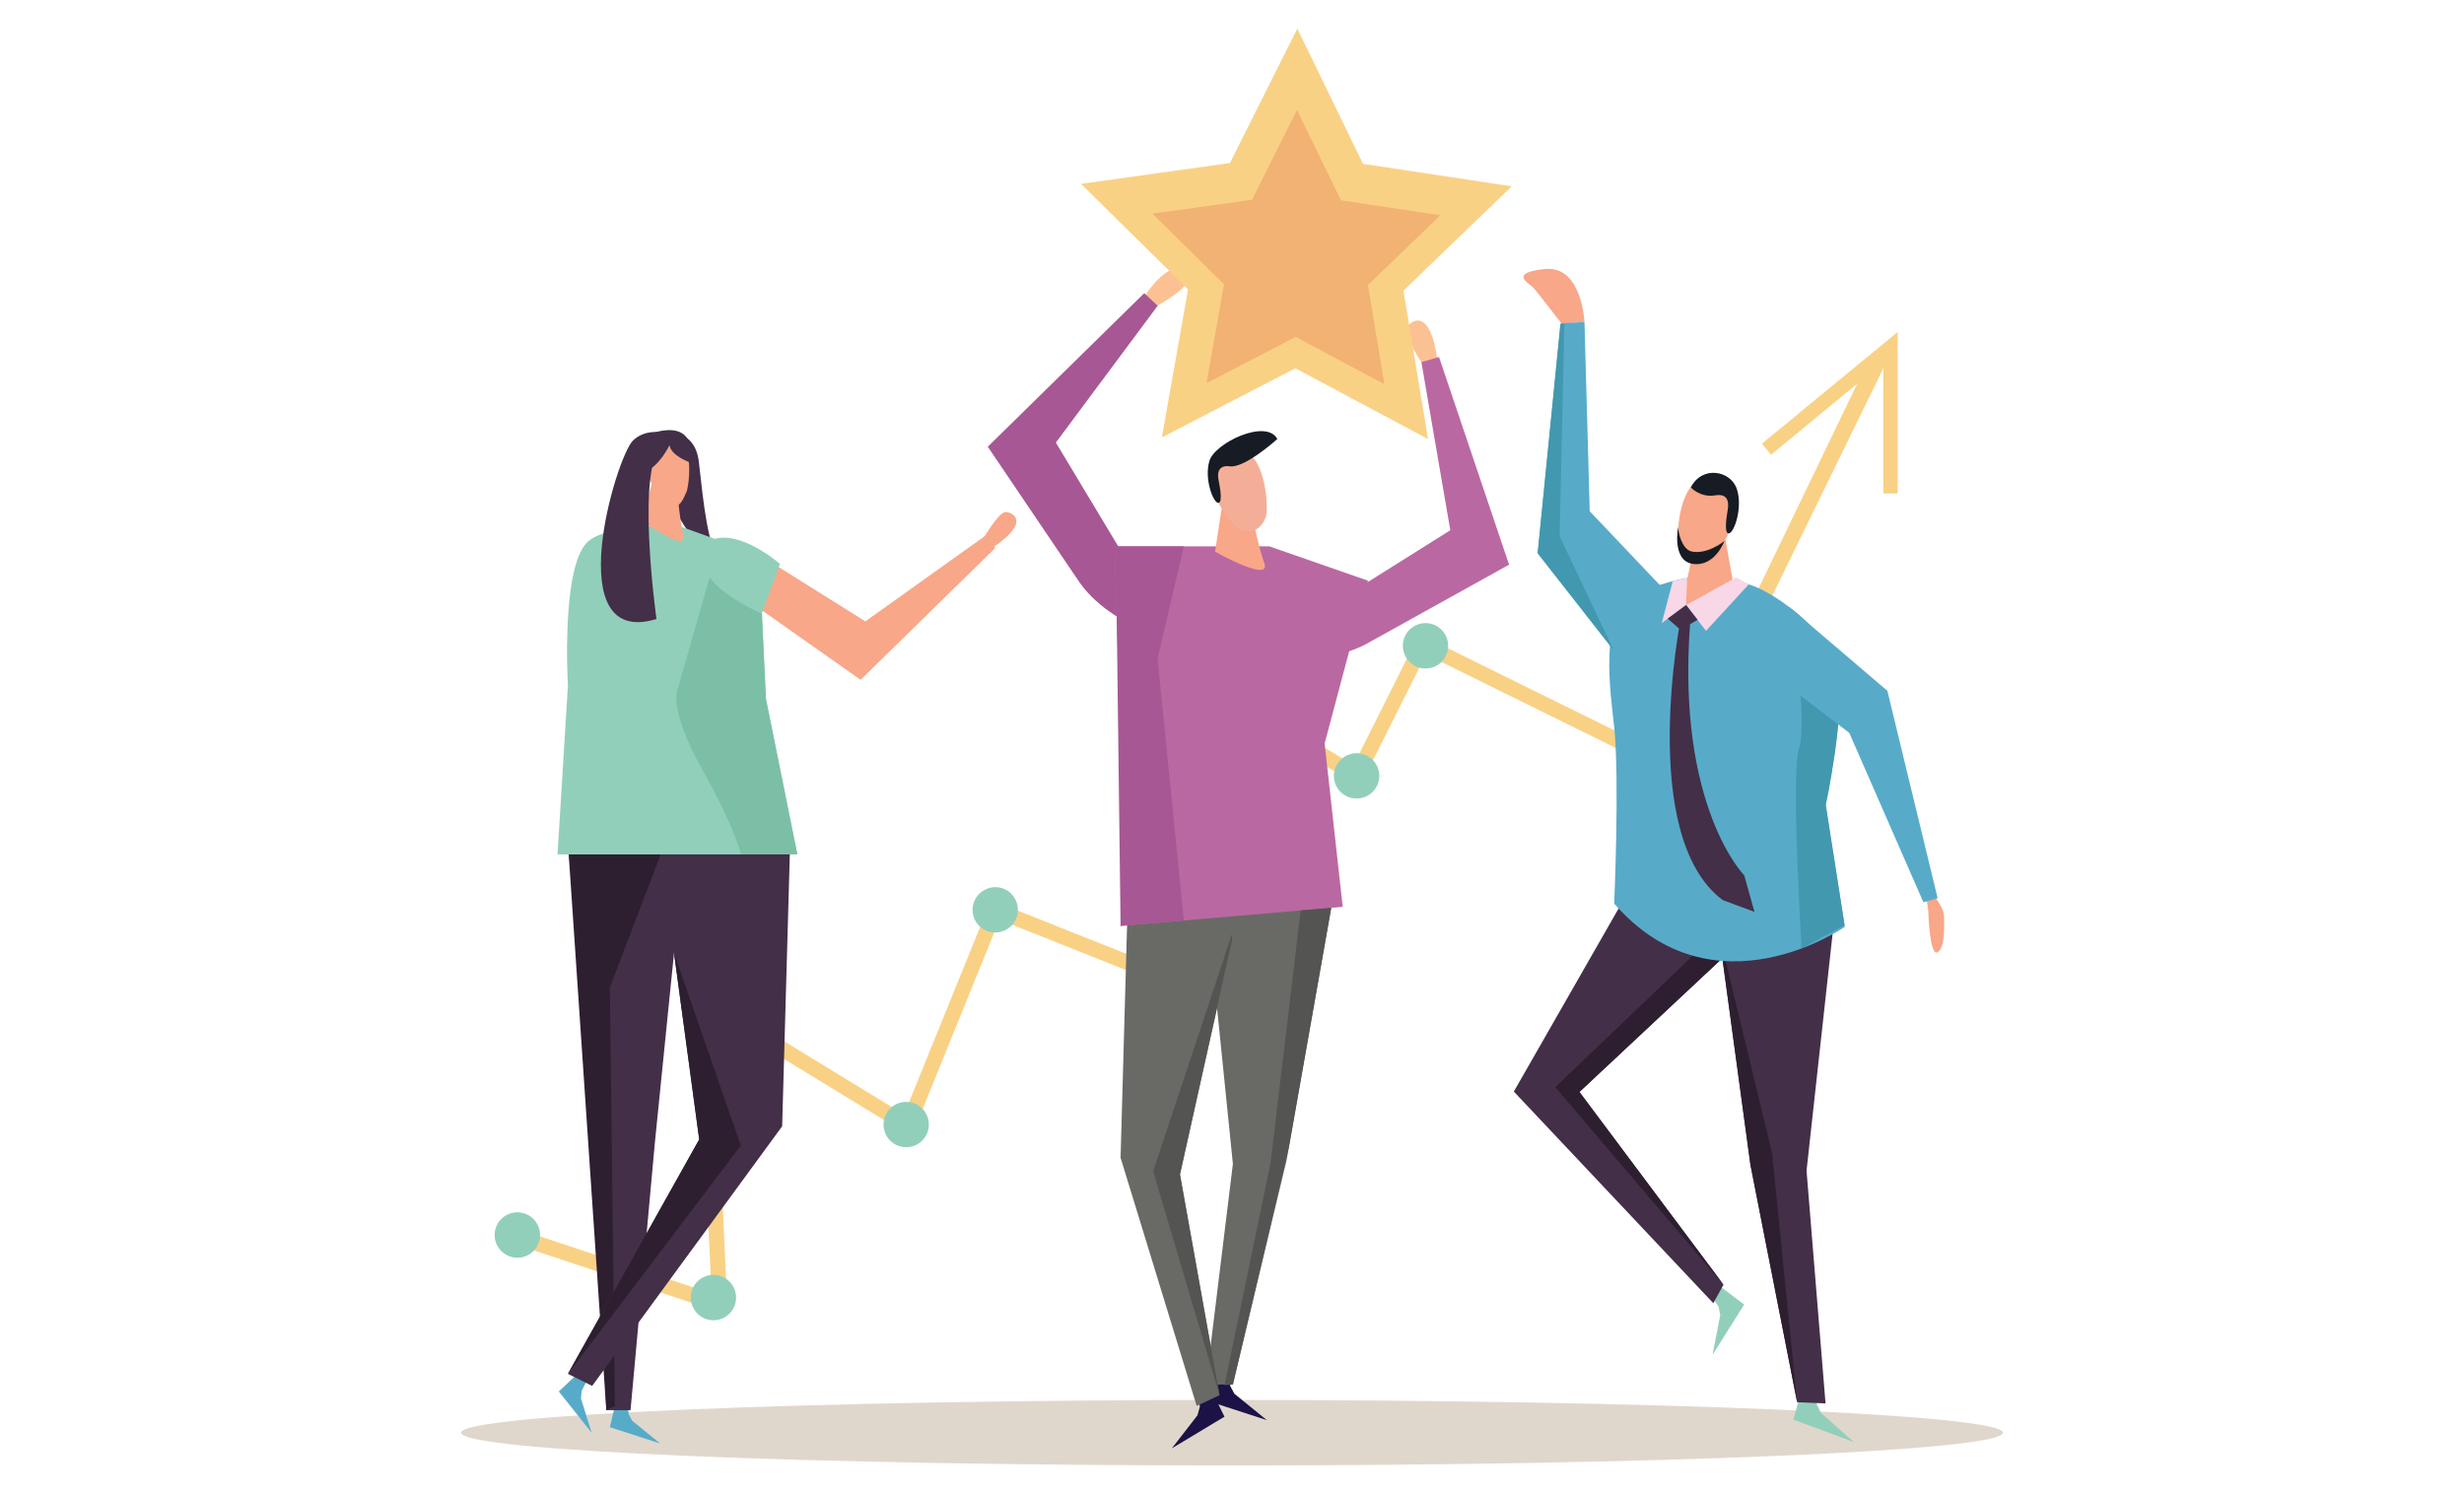 <?xml version="1.0" encoding="utf-8"?>
<!-- Generator: Adobe Illustrator 24.1.3, SVG Export Plug-In . SVG Version: 6.00 Build 0)  -->
<svg version="1.1" id="Layer_1" xmlns="http://www.w3.org/2000/svg" xmlns:xlink="http://www.w3.org/1999/xlink" x="0px" y="0px"
	 viewBox="0 0 249 151" style="enable-background:new 0 0 249 151;" xml:space="preserve">
<style type="text/css">
	.st0{fill:#E3CFC1;}
	.st1{fill:#E2624E;}
	.st2{fill:#F6AF49;}
	.st3{fill:#FDBC68;}
	.st4{fill:#CC483B;}
	.st5{fill:#F69382;}
	.st6{fill:#F47B61;}
	.st7{fill:#F3C288;}
	.st8{fill:#FFECB4;}
	.st9{fill:#F3BD4A;}
	.st10{fill:#7B4745;}
	.st11{fill:#F8A770;}
	.st12{fill:#FAC6CA;}
	.st13{fill:#2F3C57;}
	.st14{fill:#2B3176;}
	.st15{fill:#E65996;}
	.st16{fill:#496FB6;}
	.st17{clip-path:url(#SVGID_2_);fill:#CEDEED;}
	.st18{clip-path:url(#SVGID_2_);fill:#CDDDED;}
	.st19{clip-path:url(#SVGID_2_);fill:#CCDCED;}
	.st20{clip-path:url(#SVGID_2_);fill:#CBDBEF;}
	.st21{clip-path:url(#SVGID_2_);fill:#CADBED;}
	.st22{clip-path:url(#SVGID_2_);fill:#C9DBEE;}
	.st23{clip-path:url(#SVGID_2_);fill:#C8DAEE;}
	.st24{clip-path:url(#SVGID_2_);fill:#C6DAEE;}
	.st25{clip-path:url(#SVGID_2_);fill:#C4D9EF;}
	.st26{clip-path:url(#SVGID_2_);fill:#C3D8EF;}
	.st27{clip-path:url(#SVGID_2_);fill:#C2D8F0;}
	.st28{clip-path:url(#SVGID_2_);fill:#C2D7EF;}
	.st29{clip-path:url(#SVGID_2_);fill:#C1D7EF;}
	.st30{clip-path:url(#SVGID_2_);fill:#C0D5EF;}
	.st31{clip-path:url(#SVGID_4_);fill:#A2B6CC;}
	.st32{clip-path:url(#SVGID_4_);fill:#A3B7CD;}
	.st33{clip-path:url(#SVGID_4_);fill:#A5B8CE;}
	.st34{clip-path:url(#SVGID_4_);fill:#A5B8CF;}
	.st35{clip-path:url(#SVGID_4_);fill:#A6B9D0;}
	.st36{clip-path:url(#SVGID_4_);fill:#A7BAD1;}
	.st37{clip-path:url(#SVGID_4_);fill:#A7BAD2;}
	.st38{clip-path:url(#SVGID_4_);fill:#A9BBD3;}
	.st39{clip-path:url(#SVGID_4_);fill:#AABCD4;}
	.st40{clip-path:url(#SVGID_4_);fill:#AABDD5;}
	.st41{clip-path:url(#SVGID_4_);fill:#ABBED5;}
	.st42{clip-path:url(#SVGID_4_);fill:#ACBFD6;}
	.st43{clip-path:url(#SVGID_4_);fill:#ACC0D8;}
	.st44{clip-path:url(#SVGID_4_);fill:#AEC2D9;}
	.st45{clip-path:url(#SVGID_4_);fill:#AFC2DA;}
	.st46{clip-path:url(#SVGID_4_);fill:#AFC3DA;}
	.st47{clip-path:url(#SVGID_4_);fill:#B0C4DB;}
	.st48{clip-path:url(#SVGID_4_);fill:#B0C5DD;}
	.st49{clip-path:url(#SVGID_4_);fill:#B1C5DE;}
	.st50{clip-path:url(#SVGID_4_);fill:#B2C6DF;}
	.st51{clip-path:url(#SVGID_4_);fill:#B4C7E0;}
	.st52{clip-path:url(#SVGID_4_);fill:#B4C8E1;}
	.st53{clip-path:url(#SVGID_4_);fill:#B5C9E2;}
	.st54{clip-path:url(#SVGID_4_);fill:#B5CAE3;}
	.st55{clip-path:url(#SVGID_4_);fill:#B6CBE4;}
	.st56{clip-path:url(#SVGID_4_);fill:#B7CCE5;}
	.st57{clip-path:url(#SVGID_4_);fill:#B9CCE6;}
	.st58{clip-path:url(#SVGID_4_);fill:#B9CEE6;}
	.st59{clip-path:url(#SVGID_4_);fill:#BACFE8;}
	.st60{clip-path:url(#SVGID_4_);fill:#BBD0E9;}
	.st61{clip-path:url(#SVGID_4_);fill:#BCD1EB;}
	.st62{clip-path:url(#SVGID_4_);fill:#BDD2ED;}
	.st63{clip-path:url(#SVGID_4_);fill:#BED3ED;}
	.st64{clip-path:url(#SVGID_4_);fill:#BED4EE;}
	.st65{clip-path:url(#SVGID_4_);fill:#BFD4EE;}
	.st66{clip-path:url(#SVGID_4_);fill:#C0D5EF;}
	.st67{clip-path:url(#SVGID_6_);fill:#CEDEED;}
	.st68{clip-path:url(#SVGID_6_);fill:#CDDDED;}
	.st69{clip-path:url(#SVGID_6_);fill:#CCDCED;}
	.st70{clip-path:url(#SVGID_6_);fill:#CBDBEF;}
	.st71{clip-path:url(#SVGID_6_);fill:#CADBED;}
	.st72{clip-path:url(#SVGID_6_);fill:#C9DBEE;}
	.st73{clip-path:url(#SVGID_6_);fill:#C8DAEE;}
	.st74{clip-path:url(#SVGID_6_);fill:#C6DAEE;}
	.st75{clip-path:url(#SVGID_6_);fill:#C4D9EF;}
	.st76{clip-path:url(#SVGID_6_);fill:#C3D8EF;}
	.st77{clip-path:url(#SVGID_6_);fill:#C2D8F0;}
	.st78{clip-path:url(#SVGID_6_);fill:#C2D7EF;}
	.st79{clip-path:url(#SVGID_6_);fill:#C1D7EF;}
	.st80{clip-path:url(#SVGID_6_);fill:#C0D5EF;}
	.st81{fill:#EAEAEA;}
	.st82{clip-path:url(#SVGID_8_);fill:#CEDEED;}
	.st83{clip-path:url(#SVGID_8_);fill:#CDDDED;}
	.st84{clip-path:url(#SVGID_8_);fill:#CCDCED;}
	.st85{clip-path:url(#SVGID_8_);fill:#CBDBEF;}
	.st86{clip-path:url(#SVGID_8_);fill:#CADBED;}
	.st87{clip-path:url(#SVGID_8_);fill:#C9DBEE;}
	.st88{clip-path:url(#SVGID_8_);fill:#C8DAEE;}
	.st89{clip-path:url(#SVGID_8_);fill:#C6DAEE;}
	.st90{clip-path:url(#SVGID_8_);fill:#C4D9EF;}
	.st91{clip-path:url(#SVGID_8_);fill:#C3D8EF;}
	.st92{clip-path:url(#SVGID_8_);fill:#C2D8F0;}
	.st93{clip-path:url(#SVGID_8_);fill:#C2D7EF;}
	.st94{clip-path:url(#SVGID_8_);fill:#C1D7EF;}
	.st95{clip-path:url(#SVGID_8_);fill:#C0D5EF;}
	.st96{clip-path:url(#SVGID_10_);fill:#A2B6CC;}
	.st97{clip-path:url(#SVGID_10_);fill:#A3B7CD;}
	.st98{clip-path:url(#SVGID_10_);fill:#A5B8CE;}
	.st99{clip-path:url(#SVGID_10_);fill:#A5B8CF;}
	.st100{clip-path:url(#SVGID_10_);fill:#A6B9D0;}
	.st101{clip-path:url(#SVGID_10_);fill:#A7BAD1;}
	.st102{clip-path:url(#SVGID_10_);fill:#A7BAD2;}
	.st103{clip-path:url(#SVGID_10_);fill:#A9BBD3;}
	.st104{clip-path:url(#SVGID_10_);fill:#AABCD4;}
	.st105{clip-path:url(#SVGID_10_);fill:#AABDD5;}
	.st106{clip-path:url(#SVGID_10_);fill:#ABBED5;}
	.st107{clip-path:url(#SVGID_10_);fill:#ACBFD6;}
	.st108{clip-path:url(#SVGID_10_);fill:#ACC0D8;}
	.st109{clip-path:url(#SVGID_10_);fill:#AEC2D9;}
	.st110{clip-path:url(#SVGID_10_);fill:#AFC2DA;}
	.st111{clip-path:url(#SVGID_10_);fill:#AFC3DA;}
	.st112{clip-path:url(#SVGID_10_);fill:#B0C4DB;}
	.st113{clip-path:url(#SVGID_10_);fill:#B0C5DD;}
	.st114{clip-path:url(#SVGID_10_);fill:#B1C5DE;}
	.st115{clip-path:url(#SVGID_10_);fill:#B2C6DF;}
	.st116{clip-path:url(#SVGID_10_);fill:#B4C7E0;}
	.st117{clip-path:url(#SVGID_10_);fill:#B4C8E1;}
	.st118{clip-path:url(#SVGID_10_);fill:#B5C9E2;}
	.st119{clip-path:url(#SVGID_10_);fill:#B5CAE3;}
	.st120{clip-path:url(#SVGID_10_);fill:#B6CBE4;}
	.st121{clip-path:url(#SVGID_10_);fill:#B7CCE5;}
	.st122{clip-path:url(#SVGID_10_);fill:#B9CCE6;}
	.st123{clip-path:url(#SVGID_10_);fill:#B9CEE6;}
	.st124{clip-path:url(#SVGID_10_);fill:#BACFE8;}
	.st125{clip-path:url(#SVGID_10_);fill:#BBD0E9;}
	.st126{clip-path:url(#SVGID_10_);fill:#BCD1EB;}
	.st127{clip-path:url(#SVGID_10_);fill:#BDD2ED;}
	.st128{clip-path:url(#SVGID_10_);fill:#BED3ED;}
	.st129{clip-path:url(#SVGID_10_);fill:#BED4EE;}
	.st130{clip-path:url(#SVGID_10_);fill:#BFD4EE;}
	.st131{clip-path:url(#SVGID_10_);fill:#C0D5EF;}
	.st132{clip-path:url(#SVGID_12_);fill:#CEDEED;}
	.st133{clip-path:url(#SVGID_12_);fill:#CDDDED;}
	.st134{clip-path:url(#SVGID_12_);fill:#CCDCED;}
	.st135{clip-path:url(#SVGID_12_);fill:#CBDBEF;}
	.st136{clip-path:url(#SVGID_12_);fill:#CADBED;}
	.st137{clip-path:url(#SVGID_12_);fill:#C9DBEE;}
	.st138{clip-path:url(#SVGID_12_);fill:#C8DAEE;}
	.st139{clip-path:url(#SVGID_12_);fill:#C6DAEE;}
	.st140{clip-path:url(#SVGID_12_);fill:#C4D9EF;}
	.st141{clip-path:url(#SVGID_12_);fill:#C3D8EF;}
	.st142{clip-path:url(#SVGID_12_);fill:#C2D8F0;}
	.st143{clip-path:url(#SVGID_12_);fill:#C2D7EF;}
	.st144{clip-path:url(#SVGID_12_);fill:#C1D7EF;}
	.st145{clip-path:url(#SVGID_12_);fill:#C0D5EF;}
	.st146{fill:#F9D185;}
	.st147{fill:#F1B273;}
	.st148{opacity:0.5;fill:#C3B09A;}
	.st149{fill:#E39832;}
	.st150{fill:#F4AE98;}
	.st151{fill:#14161C;}
	.st152{fill:#545552;}
	.st153{fill:#696A66;}
	.st154{fill:#E45D85;}
	.st155{fill:#7C92CA;}
	.st156{fill:#191D26;}
	.st157{fill:#1E429B;}
	.st158{fill:#5F4C86;}
	.st159{fill:#92CFBA;}
	.st160{fill:#FCC192;}
	.st161{fill:#A75793;}
	.st162{fill:#BA68A2;}
	.st163{fill:#1D1246;}
	.st164{fill:#F8A788;}
	.st165{fill:#171B23;}
	.st166{fill:#57ABC9;}
	.st167{fill:#432F48;}
	.st168{fill:#2D1F30;}
	.st169{fill:#F8D7E7;}
	.st170{fill:#4298AF;}
	.st171{fill:#7CBFA7;}
	.st172{fill:#FFDB6B;}
	.st173{fill:#FEE18D;}
	.st174{fill:#FFF7E3;}
	.st175{fill:#1E194E;}
	.st176{fill:#6295CE;}
	.st177{fill:#97C4E9;}
	.st178{fill:#BDDBF3;}
	.st179{opacity:0.4;}
	.st180{opacity:0.1;}
	.st181{fill:#010101;}
	.st182{fill:#7ABCAD;}
	.st183{fill:#82246D;}
	.st184{fill:#1E144C;}
	.st185{fill:#38276E;}
	.st186{opacity:0.5;}
	.st187{fill:#85ABDA;}
	.st188{fill:#4E4E4E;}
	.st189{fill:#B2B2B2;}
	.st190{fill:#252549;}
	.st191{fill:#D8B157;}
	.st192{fill:#5B67AF;}
	.st193{fill:#F17189;}
	.st194{fill:#A3A6A8;}
	.st195{fill:#3C3189;}
	.st196{fill:#E6CAAD;}
	.st197{fill:#FFFFFF;}
	.st198{fill:#B6B9BA;}
	.st199{fill:#E9D1B6;}
	.st200{fill:#676767;}
	.st201{opacity:0.24;}
	.st202{fill:#606161;}
	.st203{opacity:0.21;}
	.st204{fill:#4B55A5;}
	.st205{fill:#414FA2;}
	.st206{fill:#818181;}
	.st207{fill:#8F8F8F;}
	.st208{fill:#AA9571;}
	.st209{fill:#F2F2F2;}
</style>
<g>
	<g>
		<g>
			<polygon class="st146" points="73.54,132.88 52.16,125.78 52.65,124.32 71.9,130.72 70.5,99.9 91.36,112.64 100.15,90.96 
				116.91,97.63 118.47,66.24 136.78,77.33 143.42,64.09 168.26,76.34 176.28,62.45 189.15,35.73 190.76,36.32 177.68,63.1 
				168.87,78.35 144.11,66.14 137.41,79.5 119.87,68.89 118.34,99.85 101,92.95 92.1,114.89 72.17,102.72 			"/>
		</g>
		<g>
			<path class="st159" d="M74.13,130.09c0.58,1.13,0.14,2.51-0.98,3.09c-1.13,0.58-2.51,0.14-3.09-0.99
				c-0.58-1.13-0.14-2.51,0.99-3.09C72.17,128.53,73.55,128.97,74.13,130.09z"/>
		</g>
		<g>
			<path class="st159" d="M54.32,123.77c0.58,1.13,0.14,2.51-0.98,3.09c-1.13,0.58-2.51,0.14-3.1-0.99
				c-0.58-1.12-0.14-2.51,0.99-3.09C52.36,122.2,53.74,122.64,54.32,123.77z"/>
		</g>
		<g>
			<path class="st158" d="M73.14,100.19c0.58,1.13,0.14,2.51-0.99,3.09c-1.13,0.58-2.51,0.14-3.09-0.98
				c-0.58-1.13-0.14-2.51,0.98-3.09C71.17,98.63,72.55,99.07,73.14,100.19z"/>
		</g>
		<g>
			<path class="st159" d="M93.61,112.6c0.58,1.13,0.14,2.51-0.98,3.09c-1.13,0.58-2.51,0.14-3.09-0.98
				c-0.58-1.13-0.14-2.51,0.98-3.09C91.65,111.04,93.03,111.48,93.61,112.6z"/>
		</g>
		<g>
			<path class="st159" d="M102.61,90.9c0.58,1.13,0.14,2.51-0.98,3.09c-1.13,0.58-2.51,0.14-3.09-0.98s-0.14-2.51,0.99-3.09
				C100.65,89.33,102.03,89.77,102.61,90.9z"/>
		</g>
		<g>
			<path class="st159" d="M119.67,97.69c0.58,1.12,0.14,2.51-0.98,3.09c-1.13,0.58-2.51,0.14-3.09-0.98
				c-0.58-1.13-0.14-2.51,0.99-3.1C117.7,96.12,119.09,96.56,119.67,97.69z"/>
		</g>
		<g>
			<path class="st159" d="M121.37,66.42c0.58,1.13,0.14,2.51-0.99,3.1c-1.13,0.58-2.51,0.14-3.09-0.99
				c-0.58-1.13-0.14-2.51,0.98-3.09C119.41,64.86,120.79,65.3,121.37,66.42z"/>
		</g>
		<g>
			<path class="st159" d="M139.13,77.36c0.58,1.13,0.14,2.51-0.99,3.09c-1.13,0.58-2.51,0.14-3.09-0.98
				c-0.58-1.12-0.14-2.51,0.99-3.09C137.17,75.8,138.55,76.24,139.13,77.36z"/>
		</g>
		<g>
			<path class="st159" d="M146.09,64.22c0.58,1.13,0.15,2.51-0.98,3.09c-1.13,0.58-2.51,0.14-3.09-0.99
				c-0.58-1.13-0.14-2.51,0.99-3.09C144.13,62.65,145.51,63.09,146.09,64.22z"/>
		</g>
		<g>
			<path class="st159" d="M170.47,75.84c0.58,1.13,0.14,2.51-0.98,3.09c-1.13,0.58-2.51,0.14-3.09-0.98
				c-0.58-1.13-0.14-2.51,0.99-3.09C168.51,74.28,169.89,74.72,170.47,75.84z"/>
		</g>
		<g>
			<path class="st158" d="M179.28,61.71c0.58,1.13,0.14,2.51-0.98,3.09c-1.13,0.58-2.51,0.14-3.09-0.99
				c-0.58-1.12-0.14-2.51,0.98-3.09C177.32,60.15,178.7,60.59,179.28,61.71z"/>
		</g>
	</g>
	<path class="st148" d="M202.41,144.8c0,1.83-34.88,3.31-77.91,3.31c-43.03,0-77.91-1.48-77.91-3.31s34.88-3.31,77.91-3.31
		C167.53,141.49,202.41,142.97,202.41,144.8z"/>
	<g>
		<g>
			<g>
				<g>
					<g>
						<path class="st160" d="M116.59,31.11c0,0,3.22-1.75,3.27-2.59c0.04-0.71-0.98-3.24-4.27,1.5L116.59,31.11z"/>
					</g>
				</g>
			</g>
			<g>
				<g>
					<g>
						<path class="st161" d="M109.1,58.87l-9.28-13.72l15.81-15.52l1.36,1.27L106.7,44.73l7.59,12.63c0,0,2.89,4.05,0.04,5.76
							C114.33,63.13,111.05,61.65,109.1,58.87z"/>
					</g>
				</g>
			</g>
		</g>
		<g>
			<g>
				<g>
					<path class="st160" d="M143.88,36.97c0,0-2.08-3.01-1.74-3.79c0.29-0.65,2.34-2.45,3.13,3.26L143.88,36.97z"/>
				</g>
			</g>
		</g>
		<g>
			<g>
				<g>
					<path class="st162" d="M138.02,65.11l14.48-8.04l-7.08-20.99l-1.78,0.52l2.92,16.99l-12.48,7.84c0,0-4.41,2.31-2.64,5.12
						C131.43,66.55,135.01,66.71,138.02,65.11z"/>
				</g>
			</g>
		</g>
		<g>
			<g>
				<g>
					<polygon class="st163" points="122.17,140 121.04,140.36 121.25,142.17 121.01,143.04 118.42,146.38 123.74,143.18 					"/>
				</g>
			</g>
		</g>
		<g>
			<g>
				<g>
					<polygon class="st163" points="122.93,138.16 124.11,138.26 124.32,140.07 124.74,140.86 128.02,143.53 122.12,141.61 					"/>
				</g>
			</g>
		</g>
		<g>
			<polygon class="st153" points="114.01,89.48 113.24,117.01 120.93,142.09 123.24,141.01 119.24,118.7 126.02,88.33 			"/>
		</g>
		<g>
			<g>
				<g>
					<polygon class="st153" points="121.86,90.77 124.59,117.63 121.86,139.93 124.59,139.93 130.01,117.28 134.93,89.48 					"/>
				</g>
			</g>
		</g>
		<g>
			<polygon class="st162" points="113.24,93.58 135.69,91.65 133.86,75.14 138.24,58.69 128.28,55.22 112.63,55.22 113.34,78 			"/>
		</g>
		<g>
			<g>
				<g>
					<g>
						<path class="st164" d="M123.46,51.33l-0.67,4.43c0,0,5.73,3.23,4.97,1.13c-0.7-1.94-1.43-5.88-1.43-5.88L123.46,51.33z"/>
					</g>
				</g>
			</g>
			<g>
				<g>
					<g>
						<path class="st150" d="M122.92,46.37c-0.25,0.92-0.76,2.71-0.14,3.81c0.62,1.11,1.6,3.09,2.97,3.45
							c1.38,0.35,2.03-0.91,2.19-1.47c0.25-0.89,0-5.72-2.26-6.66C123.98,44.8,123.11,45.68,122.92,46.37z"/>
					</g>
				</g>
			</g>
			<g>
				<g>
					<g>
						<path class="st165" d="M129.08,44.37c0,0-3.28,2.96-4.79,2.76c-1.51-0.2-1.17,1.23-1.15,1.39c0.02,0.16,0.5,2.21,0,2.3
							c-0.51,0.09-1.48-2.42-0.92-4.24C122.76,44.76,127.97,42.28,129.08,44.37z"/>
					</g>
				</g>
			</g>
		</g>
	</g>
	<polygon class="st146" points="124.29,16.48 131.1,2.89 137.74,16.56 152.77,18.83 141.83,29.37 144.31,44.37 130.9,37.22 
		117.41,44.21 120.06,29.25 109.24,18.58 	"/>
	<polygon class="st147" points="126.52,20.19 131.07,11.11 135.51,20.24 145.55,21.76 138.24,28.81 139.9,38.83 130.93,34.05 
		121.92,38.73 123.69,28.73 116.46,21.59 	"/>
	<g>
		<g>
			<polygon class="st166" points="62.33,141.26 63.35,141.35 63.53,142.91 63.89,143.59 66.71,145.89 61.63,144.24 			"/>
		</g>
	</g>
	<g>
		<g>
			<polygon class="st167" points="57.39,85.15 60.25,116.59 61.27,142.52 63.72,142.52 66.17,115.57 69.24,85.15 			"/>
		</g>
	</g>
	<g>
		<path class="st164" d="M195.4,90.51c0,0,1.06,1.22,1.06,2.12c0,0.9,0.13,3.13-0.65,3.61c-0.78,0.48-0.94-3.76-0.94-4.08
			c0-0.33-0.26-1.65-0.26-1.65H195.4z"/>
		<g>
			<polygon class="st159" points="173.51,129.78 172.7,130.59 173.67,132.06 173.84,132.92 173.06,136.93 176.26,131.84 			"/>
		</g>
		<polygon class="st167" points="176,95.02 159.61,110.36 174.17,129.84 173.14,131.71 152.98,110.32 165.73,88.04 		"/>
		<g>
			<g>
				<g>
					<polygon class="st159" points="182.23,139.89 183.47,140.04 183.6,141.95 184.02,142.8 187.34,145.74 181.23,143.48 					"/>
				</g>
			</g>
		</g>
		<g>
			<g>
				<g>
					<polygon class="st167" points="185.26,93.78 182.56,118.32 184.48,141.84 181.61,141.72 176.89,117.72 172.9,88.33 					"/>
				</g>
			</g>
		</g>
		<polygon class="st168" points="173.89,95.65 173.88,95.03 179.08,116.55 181.61,141.72 176.89,117.72 		"/>
		<polygon class="st168" points="174.17,129.84 157.17,109.88 172.7,95.03 174.41,96.51 159.61,110.36 		"/>
		<path class="st164" d="M160.12,32.55c0,0-0.24-5.75-4.01-5.36c-3.77,0.4-1.53,1.46-1.12,1.92c0.41,0.47,2.83,3.61,2.83,3.61
			L160.12,32.55z"/>
		<g>
			<path class="st166" d="M176.72,59.06c2.78,0.82,8.38,5,9.06,9.07c0.67,4.07-1.28,13.23-1.28,13.23l1.93,12.31
				c0,0-13.23,9.24-23.31-2.35c0,0,0.55-12.34,0.01-17.78c-0.32-3.17-1.79-11.98,2.44-13.65C171.74,57.45,173.89,58.22,176.72,59.06
				z"/>
		</g>
		<g>
			<path class="st164" d="M174.35,54.45l0.83,4.63c0,0-5.92,3.56-5.19,1.34c0.69-2.06,1.33-6.21,1.33-6.21L174.35,54.45z"/>
		</g>
		<g>
			<path class="st164" d="M174.78,49.24c0.29,0.95,0.87,2.82,0.25,4c-0.63,1.18-1.59,3.29-3.03,3.7c-1.43,0.41-2.15-0.9-2.33-1.48
				c-0.29-0.93-0.17-6.01,2.18-7.05C173.62,47.62,174.56,48.5,174.78,49.24z"/>
		</g>
		<g>
			<g>
				<g>
					<path class="st165" d="M170.87,49.26c0,0,0.91,1.06,2.49,0.8c1.58-0.26,1.26,1.26,1.24,1.44c-0.01,0.17-0.46,2.33,0.07,2.41
						c0.54,0.08,1.48-2.59,0.85-4.48C174.9,47.53,171.98,47.03,170.87,49.26z"/>
				</g>
			</g>
		</g>
		<g>
			<g>
				<g>
					<path class="st165" d="M174.26,54.68c0,0-1.7,1.39-3.3,1.06c-1.02-0.21-1.39-2.04-1.36-2.43c0.03-0.38-0.77,3.37,1.47,3.68
						C173.32,57.3,174.26,54.68,174.26,54.68z"/>
				</g>
			</g>
		</g>
		<polygon class="st169" points="175.44,58.36 170.39,61.15 172.4,63.76 176.72,59.06 		"/>
		<polygon class="st169" points="170.39,61.15 170.5,58.41 169.04,58.73 167.93,62.97 		"/>
		<polygon class="st167" points="171.55,62.64 169.82,63.65 168.53,62.52 170.39,61.15 		"/>
		<path class="st167" d="M169.87,62.39c0,0-4.43,22.11,4.22,28.58l3.21,1.19l-1.04-3.7c0,0-6.84-6.9-5.47-25.38L169.87,62.39z"/>
		<polygon class="st166" points="163.08,65.73 155.39,55.91 157.7,32.68 160.12,32.55 160.65,51.67 167.96,59.37 		"/>
		<path class="st170" d="M181.81,75.62c0.85-2.27-0.72-14.04-0.72-14.05c2.22,1.76,4.3,4.17,4.69,6.55
			c0.67,4.07-1.28,13.23-1.28,13.23l1.9,12.15l-4.34,2.35v0C182.06,95.85,180.96,77.89,181.81,75.62z"/>
		<polygon class="st166" points="180.81,61.35 190.73,69.82 195.81,90.78 194.37,91.19 186.88,74.07 179.08,68.12 		"/>
		<polygon class="st170" points="157.69,32.78 158.09,32.71 157.61,54.2 163.08,65.73 155.39,55.91 		"/>
	</g>
	<polygon class="st168" points="67.23,85.15 61.63,99.8 62.14,142.09 61.27,142.52 57.39,85.15 	"/>
	<g>
		<g>
			<polygon class="st166" points="58.69,138.54 59.49,139.17 58.78,140.57 58.71,141.34 59.79,144.81 56.47,140.63 			"/>
		</g>
	</g>
	<g>
		<g>
			<polygon class="st167" points="79.85,85.15 79.04,113.83 59.84,140.07 57.39,138.85 70.66,115.16 66.77,86.35 65.97,85.15 			"/>
		</g>
	</g>
	<polygon class="st168" points="68.11,96.3 70.66,115.16 57.39,138.85 74.86,115.78 	"/>
	<g>
		<g>
			<g>
				<path class="st167" d="M66.94,43.7c0,0,3.27-0.59,3.68,2.97c0.53,4.59,0.79,7.94,2.46,11.51c0,0-8.21-8.78-6.39-13.39
					L66.94,43.7z"/>
			</g>
		</g>
	</g>
	<g>
		<path class="st159" d="M56.34,86.35h24.23L77.4,70.63l-0.69-14.55l-8.25-2.98c0,0-7.34-0.25-9.21,1.8
			c-2.56,2.8-1.86,14.4-1.86,14.4L56.34,86.35z"/>
	</g>
	<g>
		<g>
			<g>
				<g>
					<path class="st164" d="M65.87,48.86l-1,3.77c0,0,4.65,3.35,4.19,1.46c-0.43-1.75-0.68-5.23-0.68-5.23H65.87z"/>
				</g>
			</g>
		</g>
		<g>
			<g>
				<g>
					<path class="st164" d="M65.87,44.52c-0.3,0.77-0.92,2.27-0.48,3.29c0.44,1.02,1.09,2.83,2.25,3.27
						c1.16,0.44,1.46-0.87,1.71-1.31c0.25-0.43,0.86-4.71-1-5.73C66.94,43.26,66.1,43.93,65.87,44.52z"/>
				</g>
			</g>
		</g>
		<g>
			<g>
				<g>
					<path class="st167" d="M66.98,43.7c0,0-1.82-0.36-3.02,0.83c-1.74,1.73-7.46,21.04,2.38,18.03c0,0-2.3-16.41,0.9-17.77
						L66.98,43.7z"/>
				</g>
			</g>
		</g>
		<g>
			<g>
				<g>
					<path class="st167" d="M67.66,44.99c0,0-1.07,2.26-2.61,2.73c0,0-1.24-3.77,1.93-4.2c1.08-0.15,3.22-0.18,2.86,3.26
						C69.84,46.78,67.8,46.1,67.66,44.99z"/>
				</g>
			</g>
		</g>
	</g>
	<path class="st171" d="M77.4,70.63l-0.69-14.55l-3.95-1.43l-4.3,15.07c0,0-0.91,1.94,2.47,7.98c3.38,6.04,3.95,8.65,3.95,8.65h5.7
		L77.4,70.63z"/>
	<g>
		<g>
			<g>
				<g>
					<path class="st164" d="M75.33,60.51l11.64,8.2l13.61-13.33l-1.07-1.19L87.45,62.8l-10.74-6.73c0,0-3.43-2.56-4.95-0.13
						C71.76,55.94,72.97,58.78,75.33,60.51z"/>
				</g>
			</g>
			<g>
				<g>
					<path class="st164" d="M99.32,54.52c0,0,1.56-2.74,2.28-2.77c0.62-0.02,2.77,0.89-1.35,3.64L99.32,54.52z"/>
				</g>
			</g>
		</g>
		<g>
			<g>
				<path class="st159" d="M71.3,54.92c0,0-2.57,3.34,5.68,7.1l1.84-5.03C78.81,56.99,74.11,52.85,71.3,54.92z"/>
			</g>
		</g>
	</g>
	<polygon class="st152" points="124.5,95.03 119.24,118.7 123.24,141.01 116.53,118.38 124.5,94.38 	"/>
	<polygon class="st152" points="131.44,92.01 128.39,117.57 123.74,140 124.59,139.93 130.24,116.01 134.53,91.75 	"/>
	<polygon class="st161" points="112.85,62.31 113.24,93.58 119.63,93.03 116.98,66.55 119.63,55.22 112.63,55.22 	"/>
	<g>
		<polygon class="st146" points="191.77,49.87 190.32,49.87 190.32,36.61 178.97,45.96 178.05,44.84 191.77,33.55 		"/>
	</g>
</g>
</svg>
